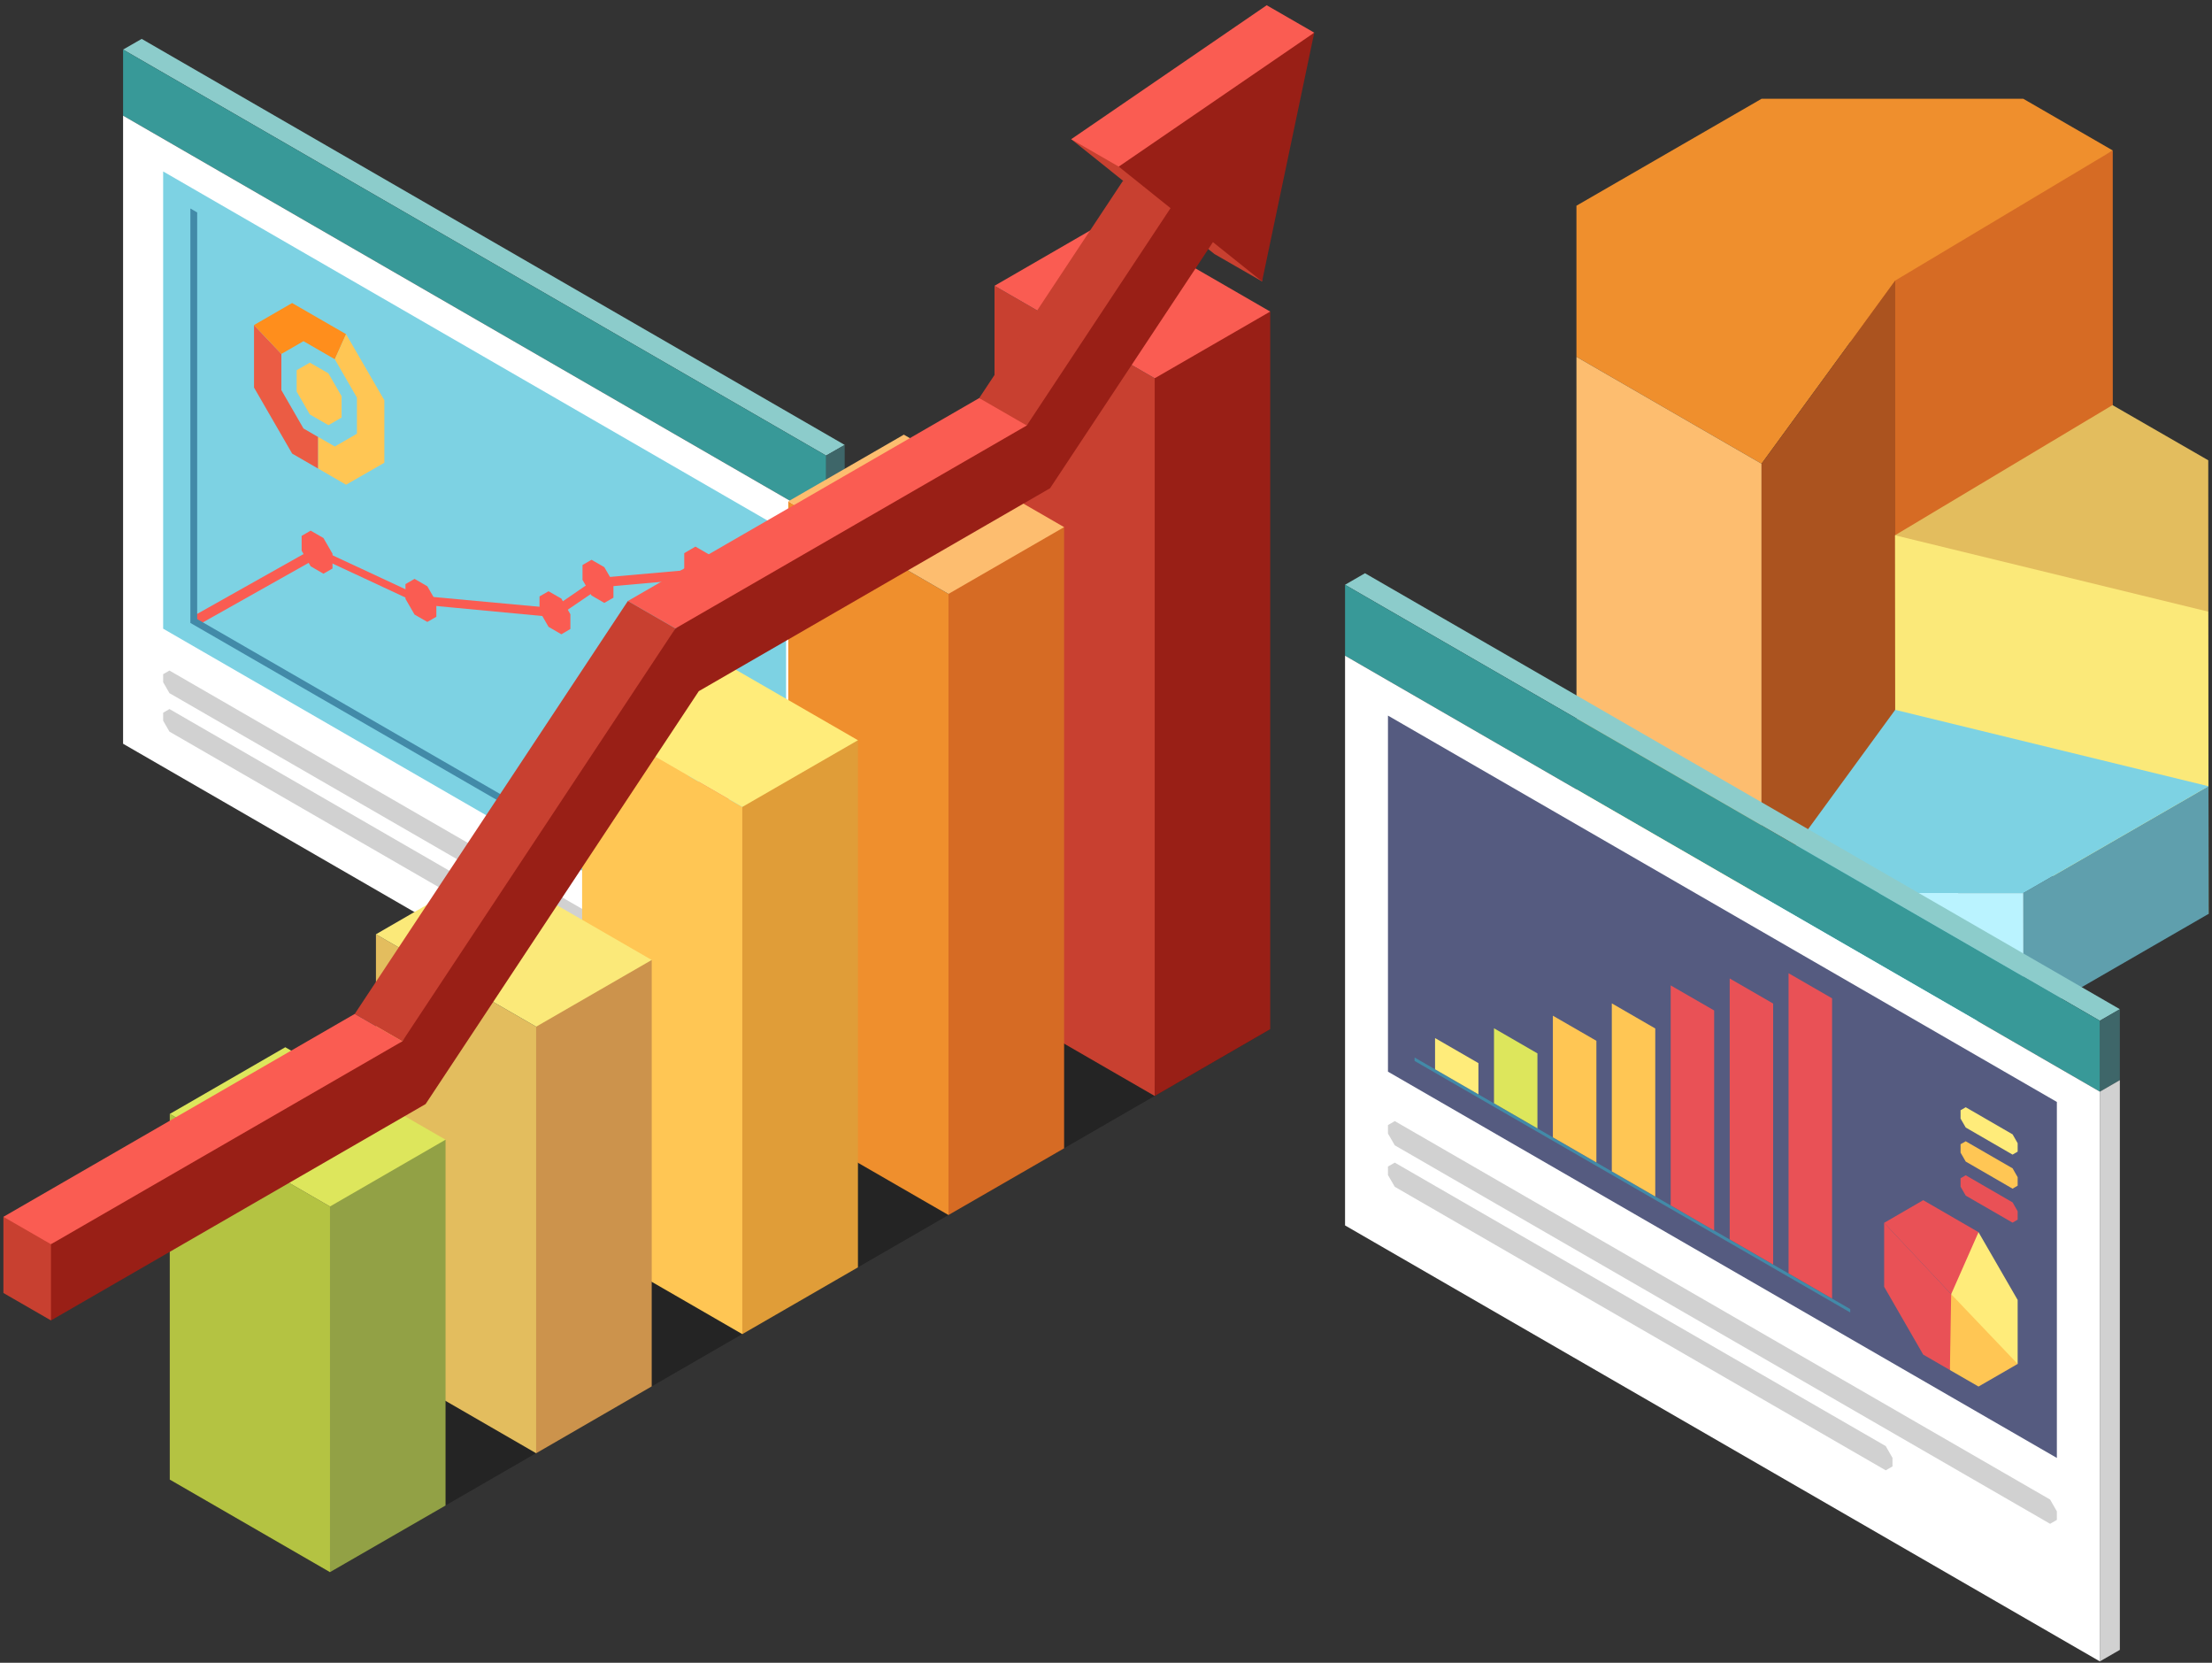 <svg width="334" height="251" viewBox="0 0 334 251" fill="none" xmlns="http://www.w3.org/2000/svg">
<rect x="0" y="0" width="334" height="251" fill="#333333" stroke="none"/>
<g clip-path="url(#clip0_84_4844)">
<path d="M127.545 67.162L124.735 68.772L18.585 7.481L21.395 5.871L127.545 67.162Z" fill="#8CCCCB"/>
<path d="M127.545 77.132L124.735 78.742V68.772L127.545 67.162V77.132Z" fill="#3E6669"/>
<path d="M127.545 171.942L124.735 173.572V78.742L127.545 77.132V171.942Z" fill="#D1D1D1"/>
<path d="M124.735 68.772L18.585 7.481V17.461L124.735 78.741V68.772Z" fill="#389998"/>
<path d="M18.585 112.272L124.735 173.572V78.742L18.585 17.462V112.272Z" fill="white"/>
<path d="M118.695 149.211L24.635 94.901V25.881L118.695 80.201V149.211Z" fill="#7DD2E3"/>
<path d="M50.205 83.582L48.835 81.212L46.905 80.102L45.545 80.892V83.122L46.905 85.482L48.835 86.602L50.205 85.822V83.582Z" fill="#FA5C52"/>
<path d="M65.886 90.872L64.526 88.502L62.596 87.382L61.226 88.172V90.402L62.596 92.772L64.526 93.882L65.886 93.102V90.872Z" fill="#FA5C52"/>
<path d="M86.125 92.722L84.765 90.362L82.825 89.251L81.465 90.031V92.261L82.825 94.621L84.765 95.751L86.125 94.942V92.722Z" fill="#FA5C52"/>
<path d="M92.625 87.981L91.245 85.612L89.315 84.501L87.955 85.291V87.531L89.315 89.891L91.245 91.011L92.625 90.222V87.981Z" fill="#FA5C52"/>
<path d="M109.115 86.841L107.415 83.901L105.005 82.511L103.315 83.501V86.272L105.005 89.212L107.415 90.602L109.115 89.621V86.841Z" fill="#FA5C52"/>
<path d="M29.815 94.412L29.055 93.072L47.635 82.622L63.305 89.922L83.505 91.782L90.095 87.262L105.945 85.862L106.485 87.242L90.715 88.642L84.035 93.192L63.485 91.252L48.135 84.102L29.815 94.412Z" fill="#FA5C52"/>
<path d="M42.486 53.431V58.892L45.825 64.681L48.045 65.972V70.742L44.115 68.472L38.355 58.502V49.081L42.495 53.441L42.486 53.431Z" fill="#EB5C44"/>
<path d="M38.345 49.072L44.105 45.742L52.255 50.441L50.555 54.231L45.825 51.502L42.485 53.431L38.345 49.072Z" fill="#FF8E1C"/>
<path d="M48.045 65.962L50.555 67.401L53.895 65.472V60.022L50.555 54.231L52.255 50.441L58.035 60.422V69.852L52.255 73.171L48.045 70.731V65.962Z" fill="#FFC654"/>
<path d="M49.595 56.361L46.785 54.742L44.795 55.882V59.111L46.785 62.562L49.595 64.181L51.575 63.032V59.801L49.595 56.371V56.361Z" fill="#FFC654"/>
<path d="M111.925 137.691L85.875 122.631V122.271L111.925 137.331V137.691Z" fill="#428AA8"/>
<path d="M91.566 118.462L87.016 115.842V122.952L91.566 125.572V118.462Z" fill="#FFEC7A"/>
<path d="M97.725 114.901L93.175 112.271V126.501L97.725 129.121V114.901Z" fill="#FFC654"/>
<path d="M103.875 111.351L99.345 108.731V130.061L103.875 132.681V111.351Z" fill="#FDB053"/>
<path d="M110.035 101.891L105.485 99.272V133.611L110.035 136.241V101.891Z" fill="#E95156"/>
<path d="M29.775 93.452V32.072L28.745 31.472V94.032L114.625 143.622V142.432L29.775 93.452Z" fill="#428AA8"/>
<path d="M117.735 154.431L25.585 101.221L24.635 101.771V102.981L25.585 104.631L117.735 157.821L118.695 157.281V156.081L117.735 154.431Z" fill="#D1D1D1"/>
<path d="M94.625 146.901L25.585 107.031L24.635 107.591V108.791L25.585 110.441L94.625 150.301L95.585 149.752V148.551L94.625 146.901Z" fill="#D1D1D1"/>
<path opacity="0.3" d="M49.825 237.322L191.795 155.362L167.605 141.402L25.635 223.352L49.825 237.322Z" fill="black"/>
<path d="M150.165 151.471L174.355 165.441L178.005 62.312L174.355 57.102L150.165 43.142V151.471Z" fill="#C84030"/>
<path d="M174.355 57.102L183.085 58.871L191.795 47.032L167.605 33.062L150.165 43.142L174.355 57.102Z" fill="#FA5C52"/>
<path d="M174.355 165.441L191.795 155.361V47.032L174.355 57.102V165.441Z" fill="#991F16"/>
<path d="M119.025 169.451L143.215 183.411L146.875 138.331L143.215 89.651L119.025 75.681V169.451Z" fill="#EF8F2D"/>
<path d="M143.215 89.652L151.945 91.422L160.675 79.572L136.475 65.612L119.025 75.682L143.215 89.652Z" fill="#FDBD6F"/>
<path d="M143.215 183.412L160.675 173.342V79.572L143.215 89.651V183.412Z" fill="#D66B24"/>
<path d="M87.895 187.422L112.086 201.392L115.746 127.022L112.086 121.812L87.895 107.842V187.422Z" fill="#FFC654"/>
<path d="M112.086 121.811L120.816 123.571L129.546 111.741L105.336 97.772L87.895 107.841L112.086 121.811Z" fill="#FFEC7A"/>
<path d="M112.085 201.391L129.545 191.311V111.741L112.085 121.811V201.391Z" fill="#E09D38"/>
<path d="M56.766 205.391L80.956 219.371L84.616 190.761L80.956 154.981L56.766 141.031V205.391Z" fill="#E3BD5E"/>
<path d="M80.956 154.981L89.686 156.751L98.406 144.911L74.216 130.941L56.766 141.031L80.956 154.981Z" fill="#FBE979"/>
<path d="M80.955 219.372L98.405 209.282V144.912L80.955 154.982V219.372Z" fill="#CC934C"/>
<path d="M25.635 223.352L49.825 237.322L53.475 217.892L49.825 182.122L25.635 168.152V223.352Z" fill="#B4C342"/>
<path d="M49.825 182.122L58.545 183.892L67.275 172.042L43.075 158.082L25.635 168.152L49.825 182.122Z" fill="#DDE65C"/>
<path d="M49.825 237.322L67.275 227.262V172.042L49.825 182.122V237.322Z" fill="#92A145"/>
<path d="M190.565 42.481L183.385 38.352L161.745 21.012L189.235 11.242L190.565 42.481Z" fill="#C84030"/>
<path d="M168.925 25.151L161.745 21.012L191.265 0.792L198.445 4.931L181.885 22.221L168.925 25.151Z" fill="#FA5C52"/>
<path d="M101.985 94.862L94.805 90.722L147.855 60.092L159.725 64.232L131.995 82.042L101.985 94.862Z" fill="#FA5C52"/>
<path d="M155.035 64.231L147.855 60.092L169.575 27.271L176.745 31.422L167.095 51.911L155.035 64.231Z" fill="#C84030"/>
<path d="M60.745 157.191L53.565 153.051L94.805 90.721L101.985 94.861L89.685 121.991L60.745 157.191Z" fill="#C84030"/>
<path d="M7.695 199.321L0.515 195.181V183.681L9.405 185.311L12.465 188.801L7.695 199.321Z" fill="#C84030"/>
<path d="M7.695 187.822L0.515 183.682L53.565 153.052L60.745 157.192L37.695 174.992L7.695 187.822Z" fill="#FA5C52"/>
<path d="M198.445 4.932L168.925 25.151L176.745 31.422L155.035 64.231L101.985 94.862L60.745 157.192L7.695 187.822V199.322L64.265 166.662L105.515 104.332L158.555 73.701L183.145 36.551L190.565 42.481L198.445 4.932Z" fill="#991F16"/>
<path d="M319.025 106.792L319.015 22.712L278.615 42.892L286.185 126.442L319.025 106.792Z" fill="#D66B24"/>
<path d="M238.035 53.861V31.052L265.985 14.912H305.505L319.015 22.712L286.165 42.352L265.985 70.001L238.035 53.861Z" fill="#EF8F2D"/>
<path d="M265.985 154.081V70.001L238.035 53.861L238.045 137.941L265.985 154.081Z" fill="#FDBD6F"/>
<path d="M286.185 126.442L286.165 42.352L265.985 70.002V154.082L286.185 126.442Z" fill="#AB531F"/>
<path d="M286.185 126.441L286.135 80.801L319.745 80.481L333.445 92.331L333.485 137.951L286.185 126.441Z" fill="#FBE979"/>
<path d="M286.135 80.802L318.975 61.151L333.435 69.481L333.445 92.332L286.135 80.802Z" fill="#E3BD5E"/>
<path d="M333.466 118.681L305.516 134.811L305.536 154.091L333.486 137.951L333.466 118.681Z" fill="#5F9FAD"/>
<path d="M305.515 134.812L265.985 134.792V154.081L305.535 154.092L305.515 134.812Z" fill="#BAF3FF"/>
<path d="M286.165 107.152L265.985 134.792L305.515 134.812L333.465 118.682L286.165 107.152Z" fill="#7DD2E3"/>
<path d="M320.085 152.341L317.065 154.081L203.095 88.272L206.105 86.531L320.085 152.341Z" fill="#8CCCCB"/>
<path d="M320.085 163.052L317.065 164.792V154.082L320.085 152.342V163.052Z" fill="#3E6669"/>
<path d="M320.085 249.052L317.065 250.792V164.792L320.085 163.052V249.052Z" fill="#D1D1D1"/>
<path d="M317.065 154.081L203.095 88.272V98.981L317.065 164.791V154.081Z" fill="#389998"/>
<path d="M203.095 184.981L317.065 250.791V164.791L203.095 98.981V184.981Z" fill="white"/>
<path d="M310.575 220.081L209.575 161.771V108.021L310.575 166.341V220.081Z" fill="#555B80"/>
<path d="M304.655 205.892L298.745 209.302L294.425 206.812L292.835 199.922L294.615 195.362L301.165 197.642L304.655 205.892Z" fill="#FFC654"/>
<path d="M294.615 195.362L294.425 206.812L290.395 204.482L284.495 194.242V184.592L294.615 195.362Z" fill="#E95156"/>
<path d="M284.495 184.591L290.395 181.171L298.745 186.001L296.545 193.981L294.615 195.361L284.495 184.591Z" fill="#E95156"/>
<path d="M294.615 195.361L298.745 186.001L304.655 196.231V205.891L294.615 195.361Z" fill="#FFEC7A"/>
<path d="M303.885 171.232L296.815 167.142L296.035 167.592V168.852L296.815 170.202L303.885 174.292L304.655 173.842V172.572L303.885 171.222V171.232Z" fill="#FFEC7A"/>
<path d="M303.885 176.361L296.815 172.281L296.035 172.721V173.991L296.815 175.341L303.885 179.431L304.655 178.981V177.701L303.885 176.351V176.361Z" fill="#FFC654"/>
<path d="M303.885 181.502L296.815 177.412L296.035 177.862V179.132L296.815 180.482L303.885 184.562L304.655 184.112V182.842L303.885 181.492V181.502Z" fill="#E95156"/>
<path d="M279.375 198.122L213.595 160.152V159.632L279.375 197.612V198.122Z" fill="#428AA8"/>
<path d="M249.935 155.251L243.375 151.461V176.821L249.935 180.611V155.251Z" fill="#FFC654"/>
<path d="M258.826 152.531L252.266 148.751V181.951L258.826 185.751V152.531Z" fill="#E95156"/>
<path d="M267.735 151.491L261.175 147.701V187.091L267.735 190.881V151.491Z" fill="#E95156"/>
<path d="M276.635 150.702L270.065 146.912V192.222L276.635 196.022V150.702Z" fill="#E95156"/>
<path d="M223.236 160.481L216.686 156.701V161.411L223.236 165.191V160.481Z" fill="#FFEC7A"/>
<path d="M232.145 159.011L225.585 155.221V166.541L232.145 170.331V159.011Z" fill="#DDE65C"/>
<path d="M241.046 157.112L234.476 153.322V171.682L241.046 175.472V157.112Z" fill="#FFC654"/>
<path d="M309.555 226.361L210.605 169.231L209.575 169.831V171.111L210.605 172.891L309.555 230.021L310.575 229.431V228.141L309.555 226.361Z" fill="#D1D1D1"/>
<path d="M284.735 218.291L210.605 175.501L209.575 176.091V177.381L210.605 179.151L284.735 221.951L285.755 221.361V220.071L284.735 218.291Z" fill="#D1D1D1"/>
</g>
<defs>
<clipPath id="clip0_84_4844">
<rect width="332.97" height="250" fill="white" transform="translate(0.515 0.792)"/>
</clipPath>
</defs>
</svg>
